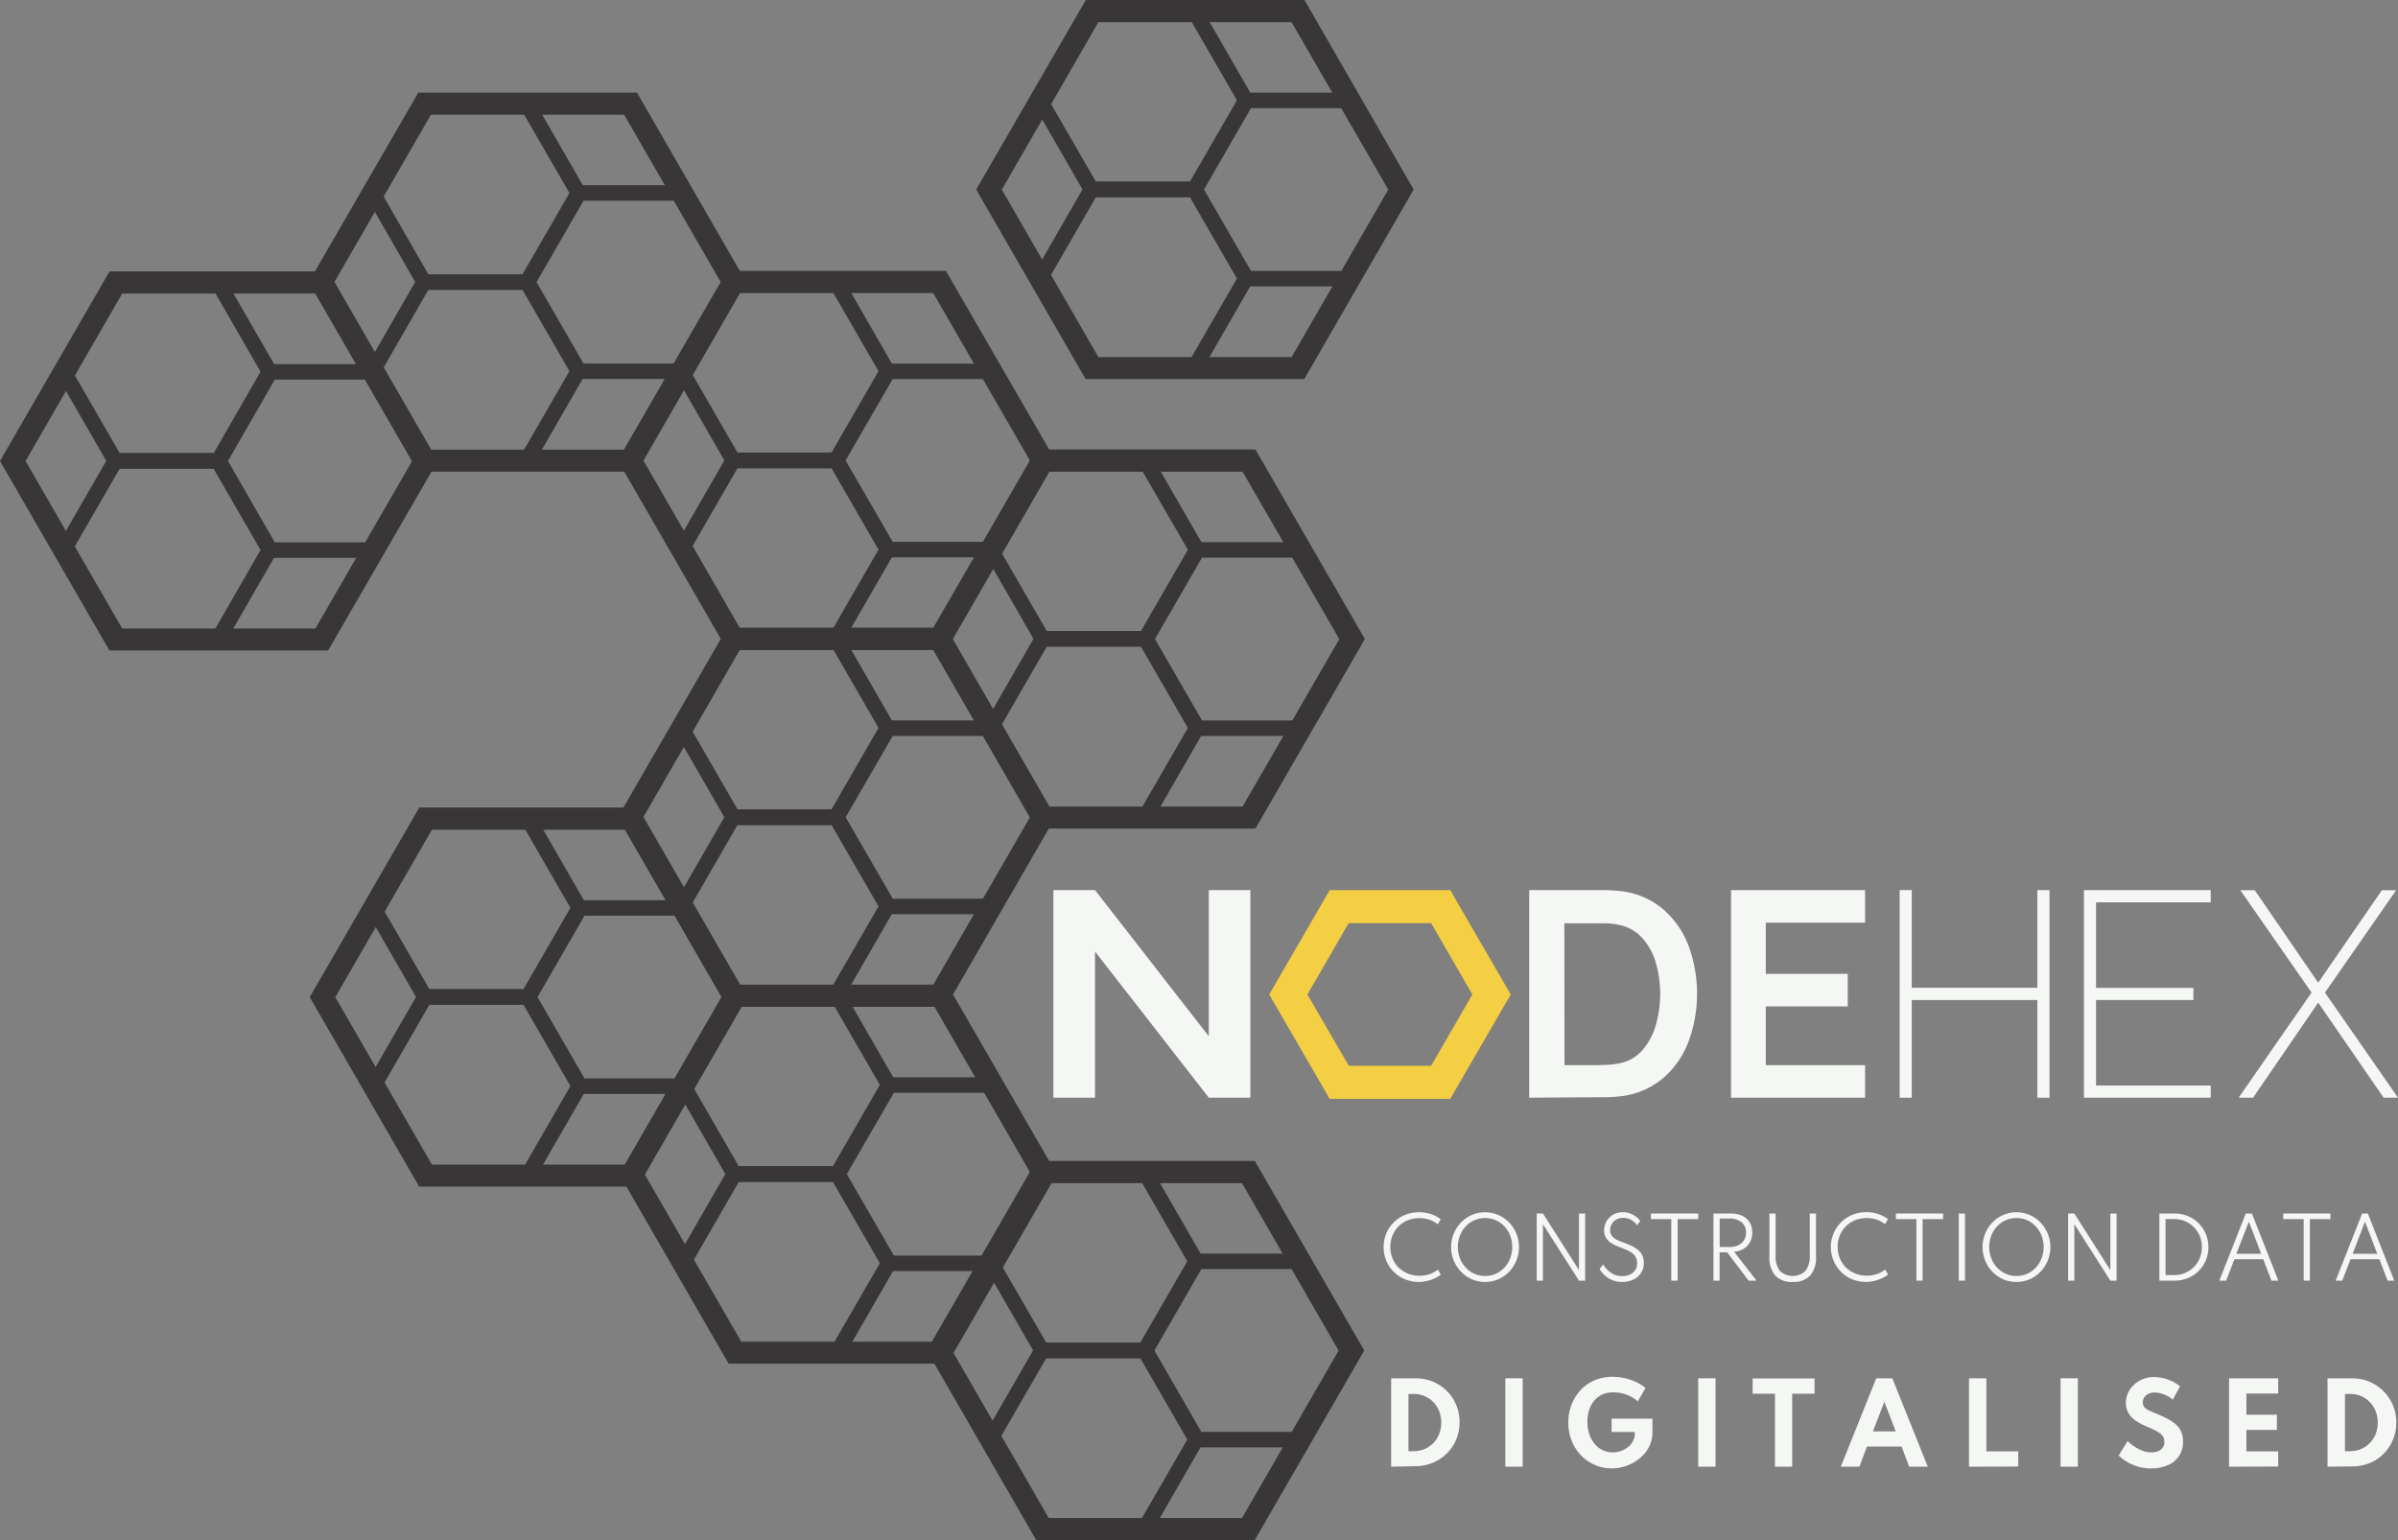 <svg xmlns="http://www.w3.org/2000/svg" viewBox="0 0 515.4 331.09"><rect x="0" y="0" width="515.4" height="331.09" fill="#808080" stroke="none"/><defs><style>.cls-1{fill:#f5f7f5;}.cls-2{fill:#f4ce43;}.cls-3{fill:#393637;}</style></defs><g id="Layer_2" data-name="Layer 2"><g id="Layer_1-2" data-name="Layer 1"><path class="cls-1" d="M226.41,236V191.37h8.94l24.46,31.43V191.37h8.93V236h-8.93l-24.46-31.43V236Z"/><path class="cls-1" d="M328.67,236V191.37h14.21l2.22,0a30,30,0,0,1,3.2.22,16.92,16.92,0,0,1,9,3.76,19.38,19.38,0,0,1,5.56,7.85,29.75,29.75,0,0,1,0,20.87,19.38,19.38,0,0,1-5.56,7.85,17,17,0,0,1-9,3.77,31.84,31.84,0,0,1-3.19.21l-2.23,0Zm7.59-7h6.62q.93,0,2.37-.06a16.69,16.69,0,0,0,2.56-.28,8.8,8.8,0,0,0,5.14-2.82,14,14,0,0,0,2.92-5.41,24.37,24.37,0,0,0,0-13.51,13.63,13.63,0,0,0-3-5.36,9,9,0,0,0-5.09-2.75,14.4,14.4,0,0,0-2.56-.3c-1,0-1.75,0-2.37,0h-6.62Z"/><path class="cls-1" d="M372.05,236V191.37h28.81v7H379.52v11h17.62v7H379.52V229h21.34v7Z"/><path class="cls-1" d="M408.29,236V191.37h2.6v21h27v-21h2.61V236h-2.61V215h-27v21Z"/><path class="cls-1" d="M447.9,236V191.37h27.25V194H450.5v18.4h20.93V215H450.5v18.39h24.65V236Z"/><path class="cls-1" d="M481.15,236l15.67-22.6-15.3-22h3.1l13.63,19.88,13.68-19.88H515l-15.3,22L515.4,236h-3.09l-14.06-20.44-14,20.44Z"/><path class="cls-2" d="M307.6,198.48l8.85,15.33-8.85,15.33H289.9L281,213.81l8.86-15.33h17.7m4.1-7.11H285.79l-13,22.44,13,22.44H311.7l13-22.44-13-22.44Z"/><path class="cls-1" d="M305,275.61a8.06,8.06,0,0,1-3-.56,7.42,7.42,0,0,1-2.43-1.59,7.25,7.25,0,0,1-1.61-2.39,7.79,7.79,0,0,1,0-5.9,7.31,7.31,0,0,1,1.61-2.38A7.42,7.42,0,0,1,302,261.2a7.83,7.83,0,0,1,3-.57,8.16,8.16,0,0,1,2.55.4,7.46,7.46,0,0,1,2.1,1.09l-.63,1.11a5.68,5.68,0,0,0-1.79-1,6.87,6.87,0,0,0-2.15-.33,6.46,6.46,0,0,0-2.52.47,5.91,5.91,0,0,0-3.28,3.28,6.62,6.62,0,0,0,0,4.85,6,6,0,0,0,1.3,2,6.11,6.11,0,0,0,2,1.31,6.65,6.65,0,0,0,2.52.47,6.87,6.87,0,0,0,2.15-.33,5.68,5.68,0,0,0,1.79-1l.63,1.11a7.51,7.51,0,0,1-2.09,1.08A7.85,7.85,0,0,1,305,275.61Z"/><path class="cls-1" d="M319.19,275.61a7.1,7.1,0,0,1-2.84-.57,7.33,7.33,0,0,1-2.32-1.61,7.64,7.64,0,0,1,0-10.61,7.33,7.33,0,0,1,2.32-1.61,7.22,7.22,0,0,1,5.67,0,7.22,7.22,0,0,1,2.32,1.61,7.34,7.34,0,0,1,1.56,2.38,7.76,7.76,0,0,1,0,5.84,7.4,7.4,0,0,1-3.88,4A7,7,0,0,1,319.19,275.61Zm0-1.28a5.65,5.65,0,0,0,2.29-.47,5.72,5.72,0,0,0,1.86-1.33,6.18,6.18,0,0,0,1.25-2,7,7,0,0,0,0-4.87,6.34,6.34,0,0,0-1.25-2,5.84,5.84,0,0,0-1.86-1.32,5.84,5.84,0,0,0-4.59,0,5.84,5.84,0,0,0-1.86,1.32,6.34,6.34,0,0,0-1.25,2,6.81,6.81,0,0,0,0,4.87,6.18,6.18,0,0,0,1.25,2,5.57,5.57,0,0,0,4.16,1.8Z"/><path class="cls-1" d="M330.29,275.33V260.9h1.33l7.75,12.17V260.9h1.33v14.43h-1.33l-7.75-12.15v12.15Z"/><path class="cls-1" d="M348.67,275.61a5.38,5.38,0,0,1-2-.33,5.49,5.49,0,0,1-1.44-.82,5.26,5.26,0,0,1-.95-.93c-.23-.3-.4-.53-.49-.68l.76-1c.11.16.26.38.48.66a4.94,4.94,0,0,0,.82.84,4.77,4.77,0,0,0,1.19.72,4.29,4.29,0,0,0,1.62.29,3.94,3.94,0,0,0,1.6-.31,2.75,2.75,0,0,0,1.16-.94,2.62,2.62,0,0,0,.44-1.54,2.57,2.57,0,0,0-.31-1.31,2.66,2.66,0,0,0-.83-.91,6.42,6.42,0,0,0-1.22-.67c-.46-.2-.94-.39-1.44-.58-.35-.13-.72-.29-1.1-.47a5.75,5.75,0,0,1-1.07-.69,3.47,3.47,0,0,1-.81-1,3.06,3.06,0,0,1-.31-1.44,3.87,3.87,0,0,1,1.13-2.73,3.86,3.86,0,0,1,1.27-.84,4.41,4.41,0,0,1,1.65-.31,4.29,4.29,0,0,1,1.59.29,5,5,0,0,1,1.28.72,3.66,3.66,0,0,1,.84.89l-.68.92a3.25,3.25,0,0,0-.69-.77,3.92,3.92,0,0,0-1-.6,3.68,3.68,0,0,0-1.31-.23,2.82,2.82,0,0,0-1.52.39,2.51,2.51,0,0,0-.95,1,2.73,2.73,0,0,0-.32,1.28,2,2,0,0,0,.25,1,2.31,2.31,0,0,0,.67.72,4.62,4.62,0,0,0,.93.51c.33.14.67.27,1,.39.56.21,1.11.43,1.63.67a7.12,7.12,0,0,1,1.4.84,3.7,3.7,0,0,1,1,1.18,3.64,3.64,0,0,1,.36,1.69,3.78,3.78,0,0,1-2.27,3.59A5.54,5.54,0,0,1,348.67,275.61Z"/><path class="cls-1" d="M359.21,275.33V262.1h-4.4v-1.2H365v1.2h-4.42v13.23Z"/><path class="cls-1" d="M368.27,275.33V260.9H372a5.61,5.61,0,0,1,2.45.49,3.65,3.65,0,0,1,1.6,1.4,4.13,4.13,0,0,1,.56,2.18,4.29,4.29,0,0,1-.48,2.06,3.68,3.68,0,0,1-1.34,1.43,4.65,4.65,0,0,1-2.07.67l4.8,6.2h-1.69l-4.6-6.08h-1.64v6.08Zm1.34-7.23h2.1a4.39,4.39,0,0,0,1.89-.38,2.86,2.86,0,0,0,1.23-1.07,3,3,0,0,0,.44-1.64,2.75,2.75,0,0,0-.95-2.22,3.88,3.88,0,0,0-2.61-.81h-2.1Z"/><path class="cls-1" d="M385.3,275.61a4.85,4.85,0,0,1-3.75-1.36,5.89,5.89,0,0,1-1.25-4.09V260.9h1.33v9a5.11,5.11,0,0,0,.91,3.33,4,4,0,0,0,5.51,0,5.11,5.11,0,0,0,.92-3.33v-9h1.34v9.26a5.84,5.84,0,0,1-1.26,4.09A4.84,4.84,0,0,1,385.3,275.61Z"/><path class="cls-1" d="M401.1,275.61a8,8,0,0,1-3-.56,7.37,7.37,0,0,1-4-4,7.5,7.5,0,0,1,1.62-8.28,7.48,7.48,0,0,1,2.42-1.59,7.88,7.88,0,0,1,3-.57,8.09,8.09,0,0,1,2.54.4,7.2,7.2,0,0,1,2.1,1.09l-.63,1.11a5.63,5.63,0,0,0-1.78-1,7,7,0,0,0-2.15-.33,6.43,6.43,0,0,0-2.52.47,5.91,5.91,0,0,0-3.28,3.28,6.62,6.62,0,0,0,0,4.85,6,6,0,0,0,1.3,2,6.11,6.11,0,0,0,2,1.31,6.61,6.61,0,0,0,2.52.47,7,7,0,0,0,2.15-.33,5.63,5.63,0,0,0,1.78-1l.63,1.11a7.44,7.44,0,0,1-2.08,1.08A7.89,7.89,0,0,1,401.1,275.61Z"/><path class="cls-1" d="M411.89,275.33V262.1h-4.4v-1.2h10.15v1.2h-4.42v13.23Z"/><path class="cls-1" d="M421,275.33V260.9h1.33v14.43Z"/><path class="cls-1" d="M433.39,275.61a7,7,0,0,1-2.83-.57,7.4,7.4,0,0,1-3.88-4,7.76,7.76,0,0,1,0-5.84,7.34,7.34,0,0,1,1.56-2.38,7.22,7.22,0,0,1,2.32-1.61,7.22,7.22,0,0,1,5.67,0,7.33,7.33,0,0,1,2.32,1.61,7.65,7.65,0,0,1,0,10.61,7.33,7.33,0,0,1-2.32,1.61A7.1,7.1,0,0,1,433.39,275.61Zm0-1.28a5.7,5.7,0,0,0,2.3-.47,5.78,5.78,0,0,0,1.85-1.33,6,6,0,0,0,1.25-2,6.81,6.81,0,0,0,0-4.87,6.17,6.17,0,0,0-1.25-2,5.91,5.91,0,0,0-1.85-1.32,5.7,5.7,0,0,0-2.3-.47,5.62,5.62,0,0,0-2.29.47,5.84,5.84,0,0,0-1.86,1.32,6.17,6.17,0,0,0-1.25,2,6.81,6.81,0,0,0,0,4.87,6,6,0,0,0,1.25,2,5.72,5.72,0,0,0,1.86,1.33A5.62,5.62,0,0,0,433.39,274.33Z"/><path class="cls-1" d="M444.5,275.33V260.9h1.33l7.75,12.17V260.9h1.33v14.43h-1.33l-7.75-12.15v12.15Z"/><path class="cls-1" d="M464.11,275.33V260.9h3.26a7.36,7.36,0,0,1,2.86.55,7.28,7.28,0,0,1,2.31,1.53,7.4,7.4,0,0,1,1.55,2.3,7.23,7.23,0,0,1,.56,2.84,7.41,7.41,0,0,1-.55,2.84,7.08,7.08,0,0,1-3.87,3.83,7.47,7.47,0,0,1-2.86.54Zm1.33-1.19h1.81a5.86,5.86,0,0,0,5.54-3.65,6.36,6.36,0,0,0,0-4.75,5.91,5.91,0,0,0-1.27-1.91,5.78,5.78,0,0,0-1.91-1.28,6,6,0,0,0-2.36-.46h-1.81Z"/><path class="cls-1" d="M477,275.33l5.68-14.43H484l5.68,14.43H488.2l-1.76-4.6h-6.2l-1.78,4.6Zm3.65-5.77H486l-2.65-6.91Z"/><path class="cls-1" d="M495.13,275.33V262.1h-4.4v-1.2h10.15v1.2h-4.42v13.23Z"/><path class="cls-1" d="M502,275.33l5.69-14.43h1.23l5.68,14.43h-1.44l-1.75-4.6h-6.21l-1.78,4.6Zm3.65-5.77h5.3l-2.65-6.91Z"/><path class="cls-1" d="M299,315.33v-19h5.2a9.77,9.77,0,0,1,3.77.72,9.53,9.53,0,0,1,3,2,9.18,9.18,0,0,1,2,3,9.4,9.4,0,0,1,.73,3.73,9.57,9.57,0,0,1-.72,3.73,9.35,9.35,0,0,1-5.08,5,10,10,0,0,1-3.77.71Zm3.72-3.33h1.07a6,6,0,0,0,2.38-.46,5.82,5.82,0,0,0,1.9-1.29,6,6,0,0,0,1.25-1.95,6.89,6.89,0,0,0,0-4.9,6.09,6.09,0,0,0-1.25-1.95,5.69,5.69,0,0,0-1.9-1.3,6.19,6.19,0,0,0-2.38-.46h-1.07Z"/><path class="cls-1" d="M323.54,315.33v-19h3.73v19Z"/><path class="cls-1" d="M346.44,315.7a8.9,8.9,0,0,1-3.65-.75,9,9,0,0,1-3-2.08,9.63,9.63,0,0,1-2-3.14,10.3,10.3,0,0,1-.71-3.88,10.73,10.73,0,0,1,.66-3.78,9.69,9.69,0,0,1,1.92-3.14,9,9,0,0,1,3-2.14,9.73,9.73,0,0,1,4-.78,12,12,0,0,1,2.5.28,11.48,11.48,0,0,1,2.42.81,9.46,9.46,0,0,1,2.09,1.31L352,301.29a6.86,6.86,0,0,0-2.42-1.44,8.26,8.26,0,0,0-2.8-.51,5.87,5.87,0,0,0-2.4.47,5,5,0,0,0-1.75,1.34,6,6,0,0,0-1.08,2,8.12,8.12,0,0,0-.37,2.52,8.21,8.21,0,0,0,.42,2.69,6.35,6.35,0,0,0,1.15,2.08,5,5,0,0,0,1.74,1.34,4.86,4.86,0,0,0,2.14.48,5.38,5.38,0,0,0,1.78-.31,4.84,4.84,0,0,0,1.52-.86,4,4,0,0,0,1.06-1.3,3.44,3.44,0,0,0,.39-1.63v-.29h-5V305h8.78v2.87a6.94,6.94,0,0,1-.72,3.17,7.71,7.71,0,0,1-2,2.47,9.22,9.22,0,0,1-2.81,1.61A9.37,9.37,0,0,1,346.44,315.7Z"/><path class="cls-1" d="M365,315.33v-19h3.72v19Z"/><path class="cls-1" d="M381.5,315.33V299.65h-4.81v-3.29H390v3.29h-4.81v15.68Z"/><path class="cls-1" d="M395.64,315.33l7.62-19h3.46l7.62,19h-4L408.71,311h-7.45l-1.61,4.32Zm6.9-7.59h4.91L405,301.38Z"/><path class="cls-1" d="M423.2,315.33v-19h3.73v15.71h6.85v3.26Z"/><path class="cls-1" d="M442.87,315.33v-19h3.72v19Z"/><path class="cls-1" d="M462.31,315.7a9.89,9.89,0,0,1-2.44-.29,10.3,10.3,0,0,1-2-.74,9.87,9.87,0,0,1-1.51-.91,9.31,9.31,0,0,1-1-.83l1.9-3.08.91.75a11.14,11.14,0,0,0,1.19.78,7.94,7.94,0,0,0,1.42.63,5.4,5.4,0,0,0,1.63.24,3.71,3.71,0,0,0,1.42-.25,2.22,2.22,0,0,0,1-.75,2.09,2.09,0,0,0,.35-1.25,2.24,2.24,0,0,0-.28-1.16A2.89,2.89,0,0,0,464,308a8.94,8.94,0,0,0-1.37-.76l-1.84-.82a10.32,10.32,0,0,1-1.47-.79,6.47,6.47,0,0,1-1.24-1,4.51,4.51,0,0,1-.85-1.33,4.16,4.16,0,0,1-.32-1.66,5.19,5.19,0,0,1,.44-2.09,5.48,5.48,0,0,1,1.25-1.78,6,6,0,0,1,1.93-1.25,6.66,6.66,0,0,1,2.5-.46,8.19,8.19,0,0,1,2.07.28,10.54,10.54,0,0,1,1.93.72,7.52,7.52,0,0,1,1.52,1L467,300.91a6.47,6.47,0,0,0-1.12-.76,6.86,6.86,0,0,0-1.34-.55,5,5,0,0,0-1.43-.21,3.1,3.1,0,0,0-1.39.29,2.18,2.18,0,0,0-.87.77,2,2,0,0,0-.3,1.06,1.51,1.51,0,0,0,.2.82,1.69,1.69,0,0,0,.57.59,5.12,5.12,0,0,0,.88.47l1.14.48c.89.37,1.69.75,2.42,1.11a9.29,9.29,0,0,1,1.85,1.23,4.74,4.74,0,0,1,1.18,1.57,5.17,5.17,0,0,1,.4,2.14,5.27,5.27,0,0,1-3.28,5.1A9.08,9.08,0,0,1,462.31,315.7Z"/><path class="cls-1" d="M479.09,315.33v-19h10.56v3.27h-6.83v4.56h6.55v3.27h-6.55v4.61h6.83v3.26Z"/><path class="cls-1" d="M500.25,315.33v-19h5.21a9.72,9.72,0,0,1,3.76.72,9.47,9.47,0,0,1,5.08,5.05,9.58,9.58,0,0,1,.73,3.73,9.4,9.4,0,0,1-.73,3.73,9.14,9.14,0,0,1-2,3,9.24,9.24,0,0,1-3,2,10,10,0,0,1-3.77.71ZM504,312h1.07a6,6,0,0,0,2.38-.46,5.67,5.67,0,0,0,1.89-1.29,5.85,5.85,0,0,0,1.26-1.95,6.89,6.89,0,0,0,0-4.9,6,6,0,0,0-1.26-1.95,5.55,5.55,0,0,0-1.89-1.3,6.23,6.23,0,0,0-2.38-.46H504Z"/><path class="cls-3" d="M200.57,63l20.78,36-20.78,36H159L138.29,99,159,63h41.53m2.77-4.77h-47L132.78,99l23.52,40.74h47L226.86,99Z"/><path class="cls-3" d="M180.64,139h-24l-12-20.83,12-20.83h24l12,20.83Zm-22.13-3.33h20.21l10.1-17.5-10.1-17.5H158.51l-10.1,17.5Z"/><path class="cls-3" d="M180.64,100.63h-24l-12-20.83,12-20.83h24l12,20.83ZM158.51,97.3h20.21l10.1-17.5-10.1-17.5H158.51l-10.1,17.5Z"/><path class="cls-3" d="M214,119.82H189.92L177.9,99l12-20.83H214L226,99Zm-22.13-3.33h20.2L222.15,99l-10.1-17.5h-20.2L181.74,99Z"/><path class="cls-3" d="M134.15,24.67l20.77,36-20.77,36H92.61l-20.75-36,20.75-36h41.54m2.76-4.76h-47L66.36,60.65,89.87,101.4h47l23.52-40.75Z"/><path class="cls-3" d="M114.21,100.62h-24l-12-20.83L90.16,59h24l12,20.83ZM92.08,97.29h20.21l10.1-17.5L112.29,62.3H92.08L82,79.79Z"/><path class="cls-3" d="M114.21,62.3h-24l-12-20.84,12-20.83h24l12,20.83ZM92.08,59h20.21l10.1-17.5L112.29,24H92.08L82,41.46Z"/><path class="cls-3" d="M147.55,81.48H123.49l-12-20.83,12-20.83h24.06l12,20.83Zm-22.13-3.33h20.2l10.11-17.5-10.11-17.5h-20.2l-10.1,17.5Z"/><path class="cls-3" d="M267.07,101.41l20.78,36-20.78,36H225.54l-20.76-36,20.76-36h41.53m2.76-4.77h-47l-23.52,40.75,23.52,40.75h47l23.52-40.75Z"/><path class="cls-3" d="M247.14,177.36H223.08l-12-20.83,12-20.83h24.06l12,20.83ZM225,174h20.2l10.11-17.5L245.21,139H225l-10.1,17.49Z"/><path class="cls-3" d="M247.14,139H223.08l-12-20.84,12-20.83h24.06l12,20.83ZM225,135.7h20.2l10.11-17.5-10.11-17.49H225l-10.1,17.49Z"/><path class="cls-3" d="M280.47,158.22H256.42l-12-20.83,12-20.83h24.05l12,20.83Zm-22.13-3.33h20.21l10.1-17.5-10.1-17.5H258.34l-10.1,17.5Z"/><path class="cls-3" d="M277.6,4.77l20.78,36-20.78,36H236.07l-20.75-36,20.75-36H277.6M280.37,0h-47L209.81,40.75l23.52,40.74h47l23.51-40.74Z"/><path class="cls-3" d="M257.67,80.72H233.62l-12-20.83,12-20.83h24.05l12,20.83Zm-22.13-3.33h20.2l10.11-17.5-10.11-17.5h-20.2l-10.1,17.5Z"/><path class="cls-3" d="M257.67,42.39H233.62l-12-20.83,12-20.83h24.05l12,20.83Zm-22.13-3.33h20.2l10.11-17.5L255.74,4.06h-20.2l-10.1,17.5Z"/><path class="cls-3" d="M291,61.58H267l-12-20.83,12-20.84H291l12,20.84Zm-22.13-3.34h20.21l10.1-17.49-10.1-17.5H268.87l-10.1,17.5Z"/><path class="cls-3" d="M200.57,139.73l20.78,36-20.78,36H159l-20.75-36,20.75-36h41.53m2.77-4.76h-47l-23.52,40.74,23.52,40.75h47l23.52-40.75Z"/><path class="cls-3" d="M180.64,215.69h-24l-12-20.83,12-20.83h24l12,20.83Zm-22.13-3.34h20.21l10.1-17.49-10.1-17.5H158.51l-10.1,17.5Z"/><path class="cls-3" d="M180.64,177.36h-24l-12-20.83,12-20.83h24l12,20.83ZM158.51,174h20.21l10.1-17.5L178.72,139H158.51l-10.1,17.5Z"/><path class="cls-3" d="M214,196.55H189.92l-12-20.84,12-20.83H214l12,20.83Zm-22.13-3.34h20.2l10.1-17.5-10.1-17.49h-20.2l-10.11,17.49Z"/><path class="cls-3" d="M200.85,216.46l20.78,36-20.78,36H159.32l-20.76-36,20.76-36h41.53m2.76-4.77h-47l-23.52,40.75,23.52,40.75h47l23.52-40.75Z"/><path class="cls-3" d="M180.92,292.41H156.86l-12-20.83,12-20.83h24.06l12,20.83Zm-22.13-3.33H179l10.11-17.5L179,254.08h-20.2l-10.1,17.5Z"/><path class="cls-3" d="M180.92,254.08H156.86l-12-20.83,12-20.83h24.06l12,20.83Zm-22.13-3.33H179l10.11-17.5L179,215.76h-20.2l-10.1,17.49Z"/><path class="cls-3" d="M214.25,273.27H190.2l-12-20.83,12-20.83h24.05l12,20.83Zm-22.13-3.33h20.21l10.1-17.5-10.1-17.5H192.12L182,252.44Z"/><path class="cls-3" d="M266.94,254.37l20.77,36-20.77,36H225.4l-20.75-36,20.75-36h41.54m2.76-4.77h-47l-23.51,40.75,23.51,40.74h47l23.52-40.74Z"/><path class="cls-3" d="M247,330.32H223l-12-20.83,12-20.83H247l12,20.83ZM224.87,327h20.21l10.1-17.5L245.08,292H224.87l-10.1,17.5Z"/><path class="cls-3" d="M247,292H223l-12-20.83,12-20.83H247l12,20.83Zm-22.13-3.33h20.21l10.1-17.5-10.1-17.5H224.87l-10.1,17.5Z"/><path class="cls-3" d="M280.34,311.18H256.28l-12-20.83,12-20.83h24.06l12,20.83Zm-22.13-3.33h20.2l10.1-17.5-10.1-17.5h-20.2l-10.1,17.5Z"/><path class="cls-3" d="M134.36,178.39l20.78,36-20.78,36H92.83l-20.76-36,20.76-36h41.53m2.76-4.77h-47L66.57,214.37l23.52,40.74h47l23.52-40.74Z"/><path class="cls-3" d="M114.43,254.34H90.37l-12-20.83,12-20.83h24.06l12,20.83ZM92.3,251h20.2l10.1-17.5L112.5,216H92.3l-10.1,17.5Z"/><path class="cls-3" d="M114.43,216H90.37l-12-20.83,12-20.83h24.06l12,20.83ZM92.3,212.68h20.2l10.1-17.5-10.1-17.5H92.3l-10.1,17.5Z"/><path class="cls-3" d="M147.76,235.2h-24l-12-20.83,12-20.83h24l12,20.83Zm-22.13-3.34h20.21l10.1-17.49-10.1-17.5H125.63l-10.1,17.5Z"/><path class="cls-3" d="M67.79,63.13l20.78,36-20.78,36H26.26L5.5,99.11l20.76-36H67.79m2.76-4.77h-47L0,99.11l23.52,40.75h47L94.07,99.11Z"/><path class="cls-3" d="M47.86,139.08H23.8l-12-20.83,12-20.83H47.86l12,20.83Zm-22.13-3.33h20.2L56,118.25l-10.11-17.5H25.73l-10.1,17.5Z"/><path class="cls-3" d="M47.86,100.75H23.8l-12-20.83,12-20.83H47.86l12,20.83ZM25.73,97.42h20.2L56,79.92,45.93,62.43H25.73L15.63,79.92Z"/><path class="cls-3" d="M81.19,119.94h-24l-12-20.83,12-20.83h24l12,20.83Zm-22.13-3.33H79.27l10.1-17.5-10.1-17.5H59.06L49,99.11Z"/></g></g></svg>